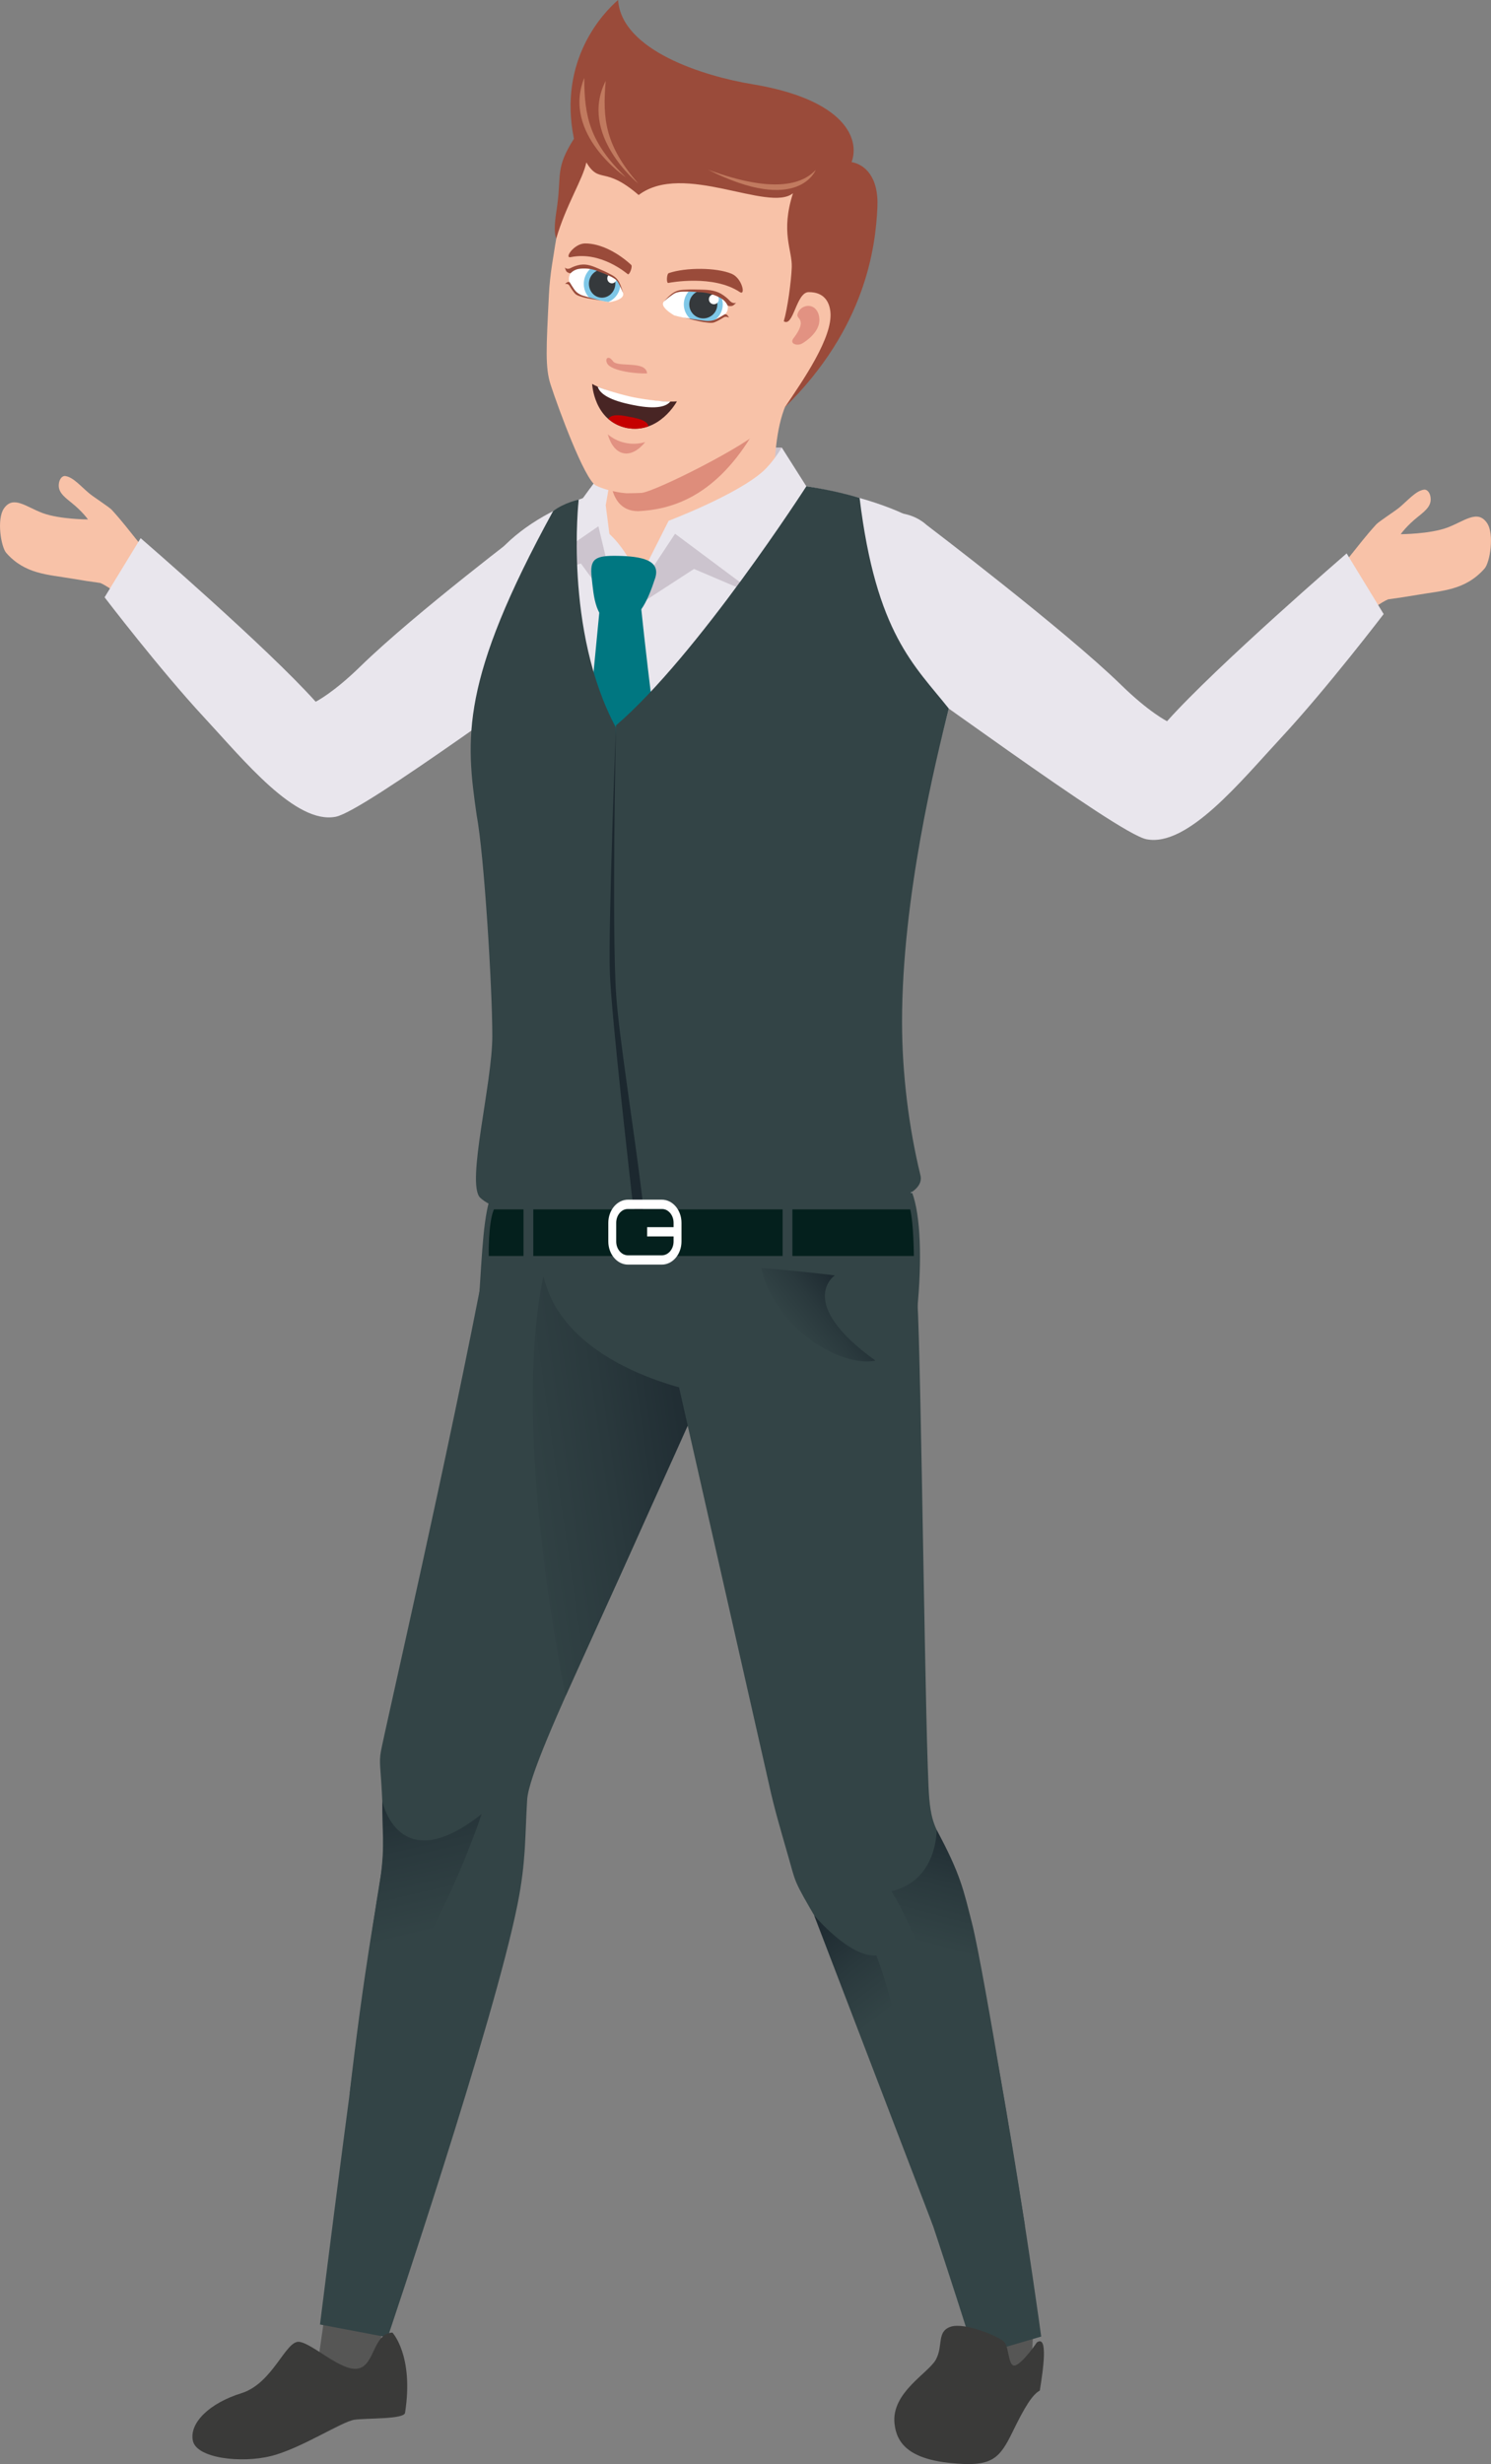 <?xml version="1.0" encoding="utf-8"?>
<!-- Generator: Adobe Illustrator 16.0.0, SVG Export Plug-In . SVG Version: 6.00 Build 0)  -->
<!DOCTYPE svg PUBLIC "-//W3C//DTD SVG 1.1//EN" "http://www.w3.org/Graphics/SVG/1.1/DTD/svg11.dtd">
<svg version="1.1" id="Layer_1" xmlns="http://www.w3.org/2000/svg" xmlns:xlink="http://www.w3.org/1999/xlink" x="0px" y="0px"
	 width="185.268px" height="306px" viewBox="0 0 185.268 306" enable-background="new 0 0 185.268 306" xml:space="preserve">
<rect x="0" y="0" width="185.268" height="306" fill="#808080" stroke="none"/>
<g>
	<defs>
		<rect id="SVGID_1_" width="185.268" height="306"/>
	</defs>
	<clipPath id="SVGID_2_">
		<use xlink:href="#SVGID_1_"  overflow="visible"/>
	</clipPath>
	<path clip-path="url(#SVGID_2_)" fill="#E9E6ED" d="M118.643,68.874c-3.437-6.271-18.356-9.489-31.393-9.563v-0.005
		c-0.027,0-0.056,0.003-0.084,0.003c-0.043,0-0.086-0.003-0.13-0.003v0.006c-12.986,0.098-23.385,5.407-26.821,11.68
		c-5.353,9.773,2.423,29.363,2.36,49.963c-0.051,16.024-1.832,19.523-1.572,27.763h25.908h0.462h25.91
		c0.259-8.24-1.522-11.739-1.573-27.763C111.648,100.356,123.999,78.645,118.643,68.874"/>
	<rect x="87.398" y="55.577" clip-path="url(#SVGID_2_)" fill="#CCC4CE" width="9.743" height="4.851"/>
	<path clip-path="url(#SVGID_2_)" fill="#F8C2A8" d="M77.241,71.407c0,0-2.371-1.846-2.371-5.588l1.041-9.88
		c0-3.742,2.466-13.185,8.885-13.185c6.423,0,15.79,3.019,13.585,6.193c-3.141,4.527-1.954,15.779-1.954,15.779
		C96.427,68.469,77.241,71.407,77.241,71.407"/>
	<path clip-path="url(#SVGID_2_)" fill="#DE8D7B" d="M76.807,43.455c-6.428,0-0.898,9.743-0.898,13.489c0,0-1.038,6.536,3.404,6.536
		c3.883-0.197,9.269-1.583,13.988-9.22c0,0-5.53-3.438-4.712-7.51C89.412,42.677,83.224,43.455,76.807,43.455"/>
	<path clip-path="url(#SVGID_2_)" fill="#334446" d="M113.349,148.131H87.415h-0.374H61.107c-1.046,2.834-1.162,6.801-1.613,13.588
		c-0.458,6.879,20.907,11.087,28.721,11.087s25.144-3.876,25.754-10.13C114.583,156.422,114.394,150.965,113.349,148.131"/>
	
		<rect x="39.944" y="286.237" transform="matrix(-0.99 -0.142 0.142 -0.99 45.341 585.78)" clip-path="url(#SVGID_2_)" fill="#565655" width="7.343" height="10.064"/>
	<path clip-path="url(#SVGID_2_)" fill="#334446" d="M48.17,290.258c0,0,13.229-39.153,16.146-53.816
		c1.065-5.349,0.909-8.432,1.189-12.951c0.335-5.446,14.711-32.697,20.55-49.306c1.953-5.552-9.847-17.536-17.461-19.409
		c-3.821-0.996-7.344-2.871-8.213,1.419c-4.534,23.917-12.381,57.812-13.05,61.287c-0.256,1.339-0.025,2.239,0.122,5.164
		c0.217,4.236,0.363,7.345-0.164,10.428c-2.241,13.108-7.527,55.591-7.527,55.591L48.17,290.258z"/>
</g>
<g>
	<defs>
		<path id="SVGID_3_" d="M47.308,232.976c-0.495,3.625-2.012,10.908-3.931,27.568c0.632-5.493,10.604-18.11,16.475-35.272
			c-10.38,8.225-12.347-1.614-12.347-1.614C47.46,227.34,47.837,229.059,47.308,232.976"/>
	</defs>
	<clipPath id="SVGID_4_">
		<use xlink:href="#SVGID_3_"  overflow="visible"/>
	</clipPath>
	
		<linearGradient id="SVGID_5_" gradientUnits="userSpaceOnUse" x1="35.064" y1="246.067" x2="36.741" y2="246.067" gradientTransform="matrix(-2.983 -12.709 -12.709 2.983 3283.209 -47.849)">
		<stop  offset="0" style="stop-color:#334446"/>
		<stop  offset="0.473" style="stop-color:#2A393D"/>
		<stop  offset="1" style="stop-color:#1C282F"/>
	</linearGradient>
	<polygon clip-path="url(#SVGID_4_)" fill="url(#SVGID_5_)" points="44.238,264.208 35.17,225.584 58.991,219.991 68.058,258.617 	
		"/>
</g>
<g>
	<defs>
		<path id="SVGID_6_" d="M70.293,210.599c0,0,15.255-33.686,16.998-37.638c0,0-17.08-2.813-19.769-14.491
			C63.404,178.293,70.293,210.599,70.293,210.599"/>
	</defs>
	<clipPath id="SVGID_7_">
		<use xlink:href="#SVGID_6_"  overflow="visible"/>
	</clipPath>
	
		<linearGradient id="SVGID_8_" gradientUnits="userSpaceOnUse" x1="36.584" y1="243.48" x2="38.261" y2="243.48" gradientTransform="matrix(16.451 -2.369 -2.369 -16.451 37.972 4278.328)">
		<stop  offset="0" style="stop-color:#334446"/>
		<stop  offset="0.473" style="stop-color:#2A393D"/>
		<stop  offset="1" style="stop-color:#1C282F"/>
	</linearGradient>
	<polygon clip-path="url(#SVGID_7_)" fill="url(#SVGID_8_)" points="56.05,159.529 86.805,155.1 94.645,209.54 63.89,213.968 	"/>
</g>
<g>
	<defs>
		<rect id="SVGID_9_" width="185.268" height="306"/>
	</defs>
	<clipPath id="SVGID_10_">
		<use xlink:href="#SVGID_9_"  overflow="visible"/>
	</clipPath>
	<path clip-path="url(#SVGID_10_)" fill="#3A3A39" d="M48.759,289.665c0,0,2.684,2.84,1.572,9.968
		c-0.129,0.817-4.688,0.642-6.267,0.854c-1.577,0.215-6.692,3.601-10.399,4.517c-3.706,0.916-9.263,0.283-9.704-1.923
		c-0.442-2.205,2.077-4.656,6.026-5.881c3.949-1.223,5.501-6.606,7.205-6.381c1.703,0.228,5.259,3.765,7.337,3.31
		C46.604,293.677,46.328,289.796,48.759,289.665"/>
	
		<rect x="121.053" y="286.62" transform="matrix(-0.999 -0.051 0.051 -0.999 234.32 589.321)" clip-path="url(#SVGID_10_)" fill="#565655" width="7.346" height="10.066"/>
	<path clip-path="url(#SVGID_10_)" fill="#334446" d="M129.378,290.161c0,0-5.986-43.854-10.889-57.977
		c-1.789-5.155-2.647-4.727-3.018-8.804c-0.495-5.434-0.983-53.416-1.482-62.021c-0.202-3.486-15.638-2.351-23.407-1.296
		c-3.922,0.477-8.352,1.603-7.826,5.083c0,0,12.172,53.647,12.807,56.469c0.64,2.958,1.464,5.707,2.237,8.406
		c1.191,4.069,0.595,3.093,3.951,8.835c5.563,9.516,19.415,53.718,19.415,53.718L129.378,290.161z"/>
	<path clip-path="url(#SVGID_10_)" fill="#3A3A39" d="M128.833,290.896c0,0-1.571,2.351-2.587,2.814
		c-1.021,0.464-0.809-2.246-1.489-2.906c-0.68-0.658-4.899-2.459-6.644-1.857c-1.745,0.601-0.894,2.337-1.811,4.054
		c-0.917,1.716-5.573,4.096-5.151,7.983c0.259,2.38,1.729,4.343,6.931,4.881c5.202,0.541,6.101-0.504,7.771-3.93
		c1.468-3.011,2.431-4.582,3.35-5.062C129.612,294.338,130.274,289.879,128.833,290.896"/>
</g>
<g>
	<defs>
		<path id="SVGID_11_" d="M108.782,168.97c-10.018-7.221-5.054-10.585-5.054-10.585s-4.646-0.585-9.121-0.914
			C96.317,165.15,104.635,169.822,108.782,168.97"/>
	</defs>
	<clipPath id="SVGID_12_">
		<use xlink:href="#SVGID_11_"  overflow="visible"/>
	</clipPath>
	
		<linearGradient id="SVGID_13_" gradientUnits="userSpaceOnUse" x1="37.173" y1="243.102" x2="38.851" y2="243.102" gradientTransform="matrix(4.122 -3.286 -3.28 -4.134 743.017 1292.947)">
		<stop  offset="0" style="stop-color:#334446"/>
		<stop  offset="0.473" style="stop-color:#2A393D"/>
		<stop  offset="1" style="stop-color:#1C282F"/>
	</linearGradient>
	<polygon clip-path="url(#SVGID_12_)" fill="url(#SVGID_13_)" points="88.603,162.256 103.291,150.548 114.786,165.037 
		100.098,176.743 	"/>
</g>
<g>
	<defs>
		<path id="SVGID_14_" d="M110.777,234.848c4.89,7.793,16.588,41.608,16.588,41.608s-5.082-31.774-6.599-37.675
			c-1.018-3.95-1.364-5.968-4.375-11.524C116.391,227.257,116.474,233.557,110.777,234.848"/>
	</defs>
	<clipPath id="SVGID_15_">
		<use xlink:href="#SVGID_14_"  overflow="visible"/>
	</clipPath>
	
		<linearGradient id="SVGID_16_" gradientUnits="userSpaceOnUse" x1="34.199" y1="246.194" x2="35.876" y2="246.194" gradientTransform="matrix(2.567 -9.715 9.714 2.567 -2358.065 -56.525)">
		<stop  offset="0" style="stop-color:#334446"/>
		<stop  offset="0.473" style="stop-color:#2A393D"/>
		<stop  offset="1" style="stop-color:#1C282F"/>
	</linearGradient>
	<polygon clip-path="url(#SVGID_15_)" fill="url(#SVGID_16_)" points="126.282,280.555 139.515,230.468 111.86,223.159 
		98.626,273.245 	"/>
</g>
<g>
	<defs>
		<path id="SVGID_17_" d="M115.94,276.42c0,0-3.189-23.564-7.044-33.585c-3.356,0.271-7.74-4.991-7.74-4.991L115.94,276.42z"/>
	</defs>
	<clipPath id="SVGID_18_">
		<use xlink:href="#SVGID_17_"  overflow="visible"/>
	</clipPath>
	
		<linearGradient id="SVGID_19_" gradientUnits="userSpaceOnUse" x1="33.443" y1="241.805" x2="35.12" y2="241.805" gradientTransform="matrix(-5.429 -7.071 7.07 -5.429 -1422.38 1802.675)">
		<stop  offset="0" style="stop-color:#334446"/>
		<stop  offset="0.473" style="stop-color:#2A393D"/>
		<stop  offset="1" style="stop-color:#1C282F"/>
	</linearGradient>
	<polygon clip-path="url(#SVGID_18_)" fill="url(#SVGID_19_)" points="134.573,262.112 110.458,230.701 82.524,252.151 
		106.639,283.561 	"/>
</g>
<g>
	<defs>
		<rect id="SVGID_20_" width="185.268" height="306"/>
	</defs>
	<clipPath id="SVGID_21_">
		<use xlink:href="#SVGID_20_"  overflow="visible"/>
	</clipPath>
	<path clip-path="url(#SVGID_21_)" fill="#F8C2A8" d="M177.749,61.697c-0.075-0.469-0.382-0.97-0.852-0.885
		c-0.989,0.176-1.859,1.231-3.008,2.204c-0.489,0.415-2.561,1.754-2.875,2.099c-1.402,1.54-2.239,2.677-3.05,3.668
		c-1.013,1.24-1.581,2.037-1.581,2.037l3.109,5.543c0.429-0.32,2.15-1.588,2.986-1.931c1.27-0.179,2.234-0.317,3.612-0.554
		c3.107-0.538,5.966-0.549,8.377-3.271c0.675-0.765,1.243-4.292,0.305-5.661c-1.194-1.737-2.849-0.19-4.962,0.584
		c-2.179,0.799-5.761,0.81-5.761,0.81s0.699-1.02,2.17-2.188C177.298,63.296,177.913,62.716,177.749,61.697"/>
	<path clip-path="url(#SVGID_21_)" fill="#E9E6ED" d="M171.93,76.257c0,0-7.012,9.191-12.719,15.336
		c-5.037,5.422-11.651,13.637-16.756,12.627c-3.675-0.727-29.351-19.976-39.127-26.396c-3.453-2.267-2.259-7.273,0.902-10.853
		c3.167-3.571,8.058-4.343,10.915-1.773c0,0,17.236,13.095,24.171,19.867c3.495,3.413,5.702,4.498,5.702,4.498
		c6.146-6.882,22.313-20.84,22.313-20.84L171.93,76.257z"/>
	<path clip-path="url(#SVGID_21_)" fill="#F8C2A8" d="M7.326,59.988c0.074-0.459,0.374-0.946,0.832-0.866
		c0.962,0.173,1.81,1.201,2.931,2.148c0.476,0.404,2.494,1.709,2.801,2.045c1.367,1.501,2.182,2.608,2.972,3.574
		c0.988,1.21,1.542,1.986,1.542,1.986l-3.031,5.405c-0.418-0.315-2.095-1.551-2.91-1.884c-1.238-0.175-2.177-0.309-3.521-0.541
		c-3.026-0.522-5.813-0.535-8.162-3.187c-0.659-0.747-1.211-4.184-0.297-5.516c1.162-1.692,2.777-0.186,4.835,0.571
		c2.123,0.776,5.614,0.786,5.614,0.786s-0.679-0.993-2.115-2.132C7.766,61.544,7.166,60.979,7.326,59.988"/>
	<path clip-path="url(#SVGID_21_)" fill="#E9E6ED" d="M12.996,74.175c0,0,6.834,8.958,12.396,14.946
		c4.908,5.286,11.356,13.291,16.33,12.306c3.582-0.708,26.106-17.518,35.634-23.776c3.367-2.209,2.201-7.086-0.879-10.575
		c-3.087-3.482-7.854-4.232-10.639-1.729c0,0-14.3,10.813-21.058,17.412c-3.406,3.328-5.556,4.384-5.556,4.384
		c-5.993-6.705-21.747-20.31-21.747-20.31L12.996,74.175z"/>
	<polygon clip-path="url(#SVGID_21_)" fill="#CCC4CE" points="100.511,60.89 93.06,73.56 86.233,70.656 77.055,76.612 
		83.946,65.668 94.686,60.631 	"/>
	<polygon clip-path="url(#SVGID_21_)" fill="#CCC4CE" points="73.345,60.617 65.013,72.112 72.181,69.978 77.055,76.612 
		74.333,62.933 	"/>
	<path clip-path="url(#SVGID_21_)" fill="#E9E6ED" d="M97.141,55.578l3.37,5.313l-7.669,12.074l-8.961-6.683l-6.826,10.332
		l6.029-11.942c0,0,8.385-3.18,11.689-6.111C96.065,57.417,97.141,55.578,97.141,55.578"/>
	<polygon clip-path="url(#SVGID_21_)" fill="#E9E6ED" points="76.355,56.475 65.44,71.495 74.355,65.357 77.054,76.613 
		75.266,62.747 	"/>
	<path clip-path="url(#SVGID_21_)" fill="#007781" d="M87.547,137.738c-3.638,2.105-9.328,3.16-12.197,5.207
		c-2.834-2.161-4.098-3.243-6.829-5.405c1.991-20.576,3.981-41.15,5.971-61.725c1.755,0.035,2.248-0.744,5.131-0.73
		C81.769,95.743,85.288,117.075,87.547,137.738"/>
	<path clip-path="url(#SVGID_21_)" fill="#007781" d="M81.398,71.83c-0.957,2.904-2.132,5.634-4.787,5.579
		c-2.656-0.053-2.838-3.383-3.091-5.683c-0.259-2.34,0.394-2.756,3.266-2.698C79.659,69.088,82.157,69.53,81.398,71.83"/>
	<path clip-path="url(#SVGID_21_)" fill="#334446" d="M100.195,60.392c0,0-13.511,20.993-23.654,29.695
		c-0.179,4.858,2.079,55.029,2.187,58.446c0.045,1.451,0.384,3.274,0.384,3.274c8.847-0.337,36.993-0.201,35.229-5.983
		c-1.395-5.751-2.256-12.448-2.256-18.93c0-15.431,4.164-32.358,5.809-38.9c-4.249-5.348-9.036-9.318-11.082-26.153
		C103.667,60.868,100.195,60.392,100.195,60.392"/>
	<path clip-path="url(#SVGID_21_)" fill="#334446" d="M71.908,62.052c0,0-1.855,16.224,4.623,28.297
		c-0.028,4.863,3.27,52.121,3.171,55.552c-0.141,4.958-0.235,5.771-0.235,5.771c-9.189-0.331-17.125-0.394-19.833-2.964
		c-1.696-1.887,1.537-14.106,1.54-20.035c0.003-5.932-1.005-22.426-1.941-27.42c-1.394-9.6-2.049-16.715,9.49-37.774
		C70.078,62.427,71.908,62.052,71.908,62.052"/>
	<path clip-path="url(#SVGID_21_)" fill="#1C282F" d="M76.532,90.351c0,0-0.525,25.112,0.034,33.233
		c0.36,5.258,2.248,16.922,3.215,24.956c0.525,4.368-0.894,3.272-1.256-0.005c-0.36-3.28-2.513-22.054-2.74-27.613
		C75.554,115.359,76.532,90.351,76.532,90.351"/>
	<path clip-path="url(#SVGID_21_)" fill="#04201D" d="M113.555,155.969H60.73c0,0-0.081-4.121,0.643-5.782H113.1
		C113.529,151.949,113.555,155.969,113.555,155.969"/>
	<path clip-path="url(#SVGID_21_)" fill="#FFFFFF" d="M82.231,148.979h-4.193c-1.353,0-2.449,1.289-2.449,2.874v2.32
		c0,1.581,1.097,2.872,2.449,2.872h4.193c1.351,0,2.449-1.291,2.449-2.872v-2.32C84.681,150.268,83.583,148.979,82.231,148.979
		 M82.231,155.893h-4.193c-0.812,0-1.469-0.771-1.469-1.72v-2.32c0-0.953,0.658-1.724,1.469-1.724h4.193
		c0.81,0,1.468,0.771,1.468,1.724v0.542H80.41v1.152h3.289v0.627C83.699,155.121,83.042,155.893,82.231,155.893"/>
	<rect x="97.245" y="149.498" clip-path="url(#SVGID_21_)" fill="#334446" width="1.217" height="7.632"/>
	<rect x="65.049" y="149.498" clip-path="url(#SVGID_21_)" fill="#334446" width="1.216" height="7.632"/>
	<path clip-path="url(#SVGID_21_)" fill="#F8C2A8" d="M100.973,25.467c-1.078-2.129-8.136-4.448-14.052-5.608
		c-0.002,0-0.005,0-0.008-0.001l-0.046,0.221c-5.728-1.203-12.973-2.518-14.606-1.152c-1.555,1.301-2.631,7.291-3.673,13.984
		c-0.184,1.184-0.317,2.416-0.38,3.68c-0.333,6.657-0.477,9.058,0.206,11.166c0.918,2.836,4.224,11.833,5.632,12.533
		c0.932,0.463,1.825,0.646,2.564,0.797c0.383,0.079,0.785,0.133,1.204,0.167c0,0,1.202-0.006,1.882-0.044
		c1.57-0.087,13.388-5.985,15.352-8.228c1.46-1.666,6.042-4.903,8.363-11.151C106.346,33.93,102.05,27.596,100.973,25.467"/>
	<path clip-path="url(#SVGID_21_)" fill="#F8C2A8" d="M101.936,41.596c-0.931,2.229-3.762,4.239-5.239,2.78
		c-1.52-1.503-2.799-3.063-1.869-5.292c0.933-2.228,3.276-3.473,5.239-2.778C102.03,36.998,102.867,39.369,101.936,41.596"/>
	<path clip-path="url(#SVGID_21_)" fill="#E29282" d="M99.985,38.063c-0.377,0.133-0.699,0.4-0.87,0.883
		c-0.168,0.483,0.297,0.488,0.377,1.062c0.079,0.573-0.377,1.32-0.904,2.015c-0.525,0.695,0.49,0.956,1.042,0.655
		c0.552-0.301,2.08-1.385,2.177-2.763C101.903,38.537,100.978,37.713,99.985,38.063"/>
	<path clip-path="url(#SVGID_21_)" fill="#9A4B3A" d="M105.817,20.128c1.094-2.998-1.011-7.801-12.349-9.674
		C87.49,9.468,77.234,6.291,76.801-0.001c-1.77,1.529-7.486,7.394-5.485,17.236c-2.287,3.583-1.57,4.443-2.058,8.152
		c-0.299,1.978-0.477,3.266-0.143,4.246c1.201-4.152,3.356-7.457,3.739-9.461c1.689,2.754,2.199,0.341,6.505,4.046
		c5.532-4.192,16.137,2.208,19.176-0.219c-1.573,4.888-0.074,7.034-0.154,9.191c-0.064,1.757-0.521,5.12-0.991,6.709
		c1.214,0.779,1.535-3.609,3.09-3.623c2.018-0.016,2.578,1.33,2.701,2.425c0.352,3.15-3.426,8.568-5.68,11.91
		c10.103-9.924,11.287-19.952,11.521-24.819C109.209,21.912,107.422,20.415,105.817,20.128"/>
	<path clip-path="url(#SVGID_21_)" fill="#C17A5F" d="M101.356,21.106c0,0-2.143,5.621-13.377-0.035
		C96.71,24.297,99.973,22.581,101.356,21.106"/>
	<path clip-path="url(#SVGID_21_)" fill="#C17A5F" d="M77.752,22.009c0,0-7.959-5.37-5.152-12.338
		C72.601,14.487,73.28,17.68,77.752,22.009"/>
	<path clip-path="url(#SVGID_21_)" fill="#C17A5F" d="M79.304,22.791c0,0-7.451-6.056-4.04-12.747
		C74.839,14.841,75.233,18.08,79.304,22.791"/>
	<path clip-path="url(#SVGID_21_)" fill="#E29282" d="M76.157,44.846c0.585,0.844,4.096-0.127,4.249,1.519
		c-1.035,0.091-4.396-0.245-4.944-1.207C75.1,44.517,75.611,44.063,76.157,44.846"/>
	<path clip-path="url(#SVGID_21_)" fill="#9A4B3A" d="M70.92,31.936c-0.866,0.178,0.415-1.699,1.781-1.706
		c1.946-0.009,4.138,1.191,5.729,2.668c0.21,0.197-0.221,1.292-0.419,1.153C77.811,33.912,74.648,31.166,70.92,31.936"/>
	<path clip-path="url(#SVGID_21_)" fill="#9A4B3A" d="M91.925,36.268c0.764,0.508,0.301-1.724-1.018-2.271
		c-1.879-0.784-5.653-0.807-7.8-0.083c-0.284,0.096-0.317,1.272-0.069,1.223C83.287,35.088,88.639,34.078,91.925,36.268"/>
	<path clip-path="url(#SVGID_21_)" fill="#482524" d="M78.615,49.371c-3.395-0.727-5.036-1.693-5.036-1.693s0.202,4.584,4.261,5.46
		c4.074,0.799,6.271-3.292,6.271-3.292S82.02,50.045,78.615,49.371"/>
	<path clip-path="url(#SVGID_21_)" fill="#FFFFFF" d="M83.281,49.875c-0.832,0.011-3.086-0.237-4.581-0.542
		c-1.495-0.309-3.664-0.971-4.424-1.31c0.173,0.636,0.99,1.564,4.011,2.193h-0.002c0.014,0.004,0.027,0.006,0.041,0.009
		c0.131,0.026,0.248,0.05,0.366,0.075c0.012,0.001,0.025,0.005,0.039,0.008v-0.001C81.752,50.924,82.87,50.393,83.281,49.875"/>
	<path clip-path="url(#SVGID_21_)" fill="#C50000" d="M78.181,51.756c-0.725-0.15-2.166-0.445-2.596,0.26
		c0.573,0.505,1.305,0.917,2.254,1.122c1.036,0.202,1.948,0.089,2.734-0.191C80.456,52.121,78.906,51.905,78.181,51.756"/>
	<path clip-path="url(#SVGID_21_)" fill="#E29282" d="M77.727,55.006c-0.835-0.173-1.577-0.547-2.204-1.062
		c0.355,1.269,1.031,2.149,1.94,2.337c0.911,0.188,1.879-0.356,2.708-1.379C79.393,55.125,78.562,55.179,77.727,55.006"/>
</g>
<g>
	<defs>
		<path id="SVGID_22_" d="M87.108,36.189c-0.242,0.005-0.485,0.011-0.723,0.009c-1.193-0.005-2.287-0.125-3.037,0.471
			c-0.506,0.404-0.824,0.743-0.824,0.743c-0.488,0.465,0.265,1.173,1.243,1.751c0.736,0.215,1.569,0.351,2.127,0.488
			c0.896,0.221,2.465,0.405,3.637-0.087c0.422-0.265,0.748-0.625,0.892-1.105c0.064-0.527-0.039-0.989-0.261-1.388
			c-0.438-0.779-1.375-0.891-2.412-0.891C87.539,36.179,87.325,36.184,87.108,36.189"/>
	</defs>
	<clipPath id="SVGID_23_">
		<use xlink:href="#SVGID_22_"  overflow="visible"/>
	</clipPath>
	<path clip-path="url(#SVGID_23_)" fill="#FFFFFF" d="M82.525,37.413c0,0,1.937-2.082,3.939-2.072
		c2.041,0.009,4.326,1.367,3.938,3.223c-0.783,1.646-3.286,1.816-4.534,1.509C84.543,39.747,81.685,38.214,82.525,37.413"/>
	<path clip-path="url(#SVGID_23_)" fill="#7EC7E7" d="M85.071,37.096c-0.386,1.279,0.337,2.63,1.617,3.016
		c1.28,0.386,2.631-0.339,3.017-1.619c0.388-1.28-0.337-2.629-1.618-3.017C86.81,35.093,85.457,35.816,85.071,37.096"/>
	<path clip-path="url(#SVGID_23_)" fill="#35393C" d="M85.718,37.292c-0.28,0.922,0.243,1.897,1.166,2.175
		c0.923,0.277,1.897-0.247,2.176-1.168c0.278-0.922-0.244-1.896-1.167-2.174C86.971,35.847,85.996,36.368,85.718,37.292"/>
	<path clip-path="url(#SVGID_23_)" fill="#FFFFFF" d="M88.112,36.987c-0.099,0.327,0.085,0.67,0.413,0.77
		c0.325,0.099,0.671-0.087,0.77-0.413c0.097-0.325-0.088-0.671-0.415-0.769C88.556,36.475,88.211,36.661,88.112,36.987"/>
</g>
<g>
	<defs>
		<rect id="SVGID_24_" width="185.268" height="306"/>
	</defs>
	<clipPath id="SVGID_25_">
		<use xlink:href="#SVGID_24_"  overflow="visible"/>
	</clipPath>
	<path clip-path="url(#SVGID_25_)" fill="#9A4B3A" d="M87.643,39.841c0.485,0.059,0.958-0.029,1.247-0.155
		c0.292-0.121,1.163-0.658,1.163-0.658c0.275-0.037,0.409,0.193,0.535,0.427c0,0-0.352-0.239-0.674-0.033
		c-0.423,0.27-0.882,0.51-1.158,0.609c-0.275,0.101-0.685,0.056-1.015,0.01c-0.831-0.074-2.177-0.485-2.833-0.602
		C84.908,39.439,86.627,39.722,87.643,39.841"/>
	<path clip-path="url(#SVGID_25_)" fill="#9A4B3A" d="M82.513,37.426c0.322-0.36,0.659-0.724,1.058-1.005
		c0.638-0.451,1.248-0.427,1.661-0.451c0.608-0.035,1.012-0.029,1.674-0.011c0.907,0.021,1.836,0.032,2.7,0.526
		c0.394,0.239,0.807,0.568,1.039,0.834c0.235,0.271,0.545,0.389,0.827,0.283c0,0-0.284,0.312-0.461,0.374
		c-0.179,0.064-0.533,0.042-0.605-0.045c-0.262-0.56-0.693-0.847-1.077-1.034c-0.758-0.374-1.614-0.602-2.483-0.613
		c-0.869-0.047-0.755-0.079-1.63-0.074c-0.315,0-1.02-0.039-1.528,0.3C83.06,36.928,82.513,37.426,82.513,37.426"/>
</g>
<g>
	<defs>
		<path id="SVGID_26_" d="M71.431,33.215c-0.327,0.287-0.581,0.676-0.723,1.186c-0.062,0.496,0.064,0.949,0.302,1.352
			c0.757,0.886,2.08,1.3,2.878,1.426c0.497,0.08,1.213,0.263,1.881,0.338c0.995-0.173,1.86-0.548,1.642-1.158
			c0,0-0.125-0.431-0.382-0.993c-0.379-0.829-1.297-1.122-2.252-1.56c-0.851-0.388-1.711-0.921-2.466-0.921
			C71.994,32.886,71.699,32.98,71.431,33.215"/>
	</defs>
	<clipPath id="SVGID_27_">
		<use xlink:href="#SVGID_26_"  overflow="visible"/>
	</clipPath>
	<path clip-path="url(#SVGID_27_)" fill="#FFFFFF" d="M77.412,36.36c0,0-0.778-2.641-2.38-3.375
		c-1.637-0.746-3.969-0.337-4.344,1.52c0.015,1.812,1.954,2.894,3.065,3.075C74.934,37.77,77.788,37.413,77.412,36.36"/>
	<path clip-path="url(#SVGID_27_)" fill="#7EC7E7" d="M77.082,35.479c-0.149,1.331-1.284,2.293-2.533,2.151
		c-1.25-0.143-2.143-1.335-1.993-2.665c0.149-1.33,1.283-2.292,2.534-2.149C76.34,32.956,77.23,34.15,77.082,35.479"/>
	<path clip-path="url(#SVGID_27_)" fill="#35393C" d="M76.45,35.408c-0.107,0.958-0.925,1.653-1.826,1.551
		c-0.901-0.103-1.543-0.963-1.436-1.922c0.107-0.958,0.926-1.652,1.827-1.551C75.915,33.588,76.557,34.449,76.45,35.408"/>
	<path clip-path="url(#SVGID_27_)" fill="#FFFFFF" d="M76.62,34.632c-0.039,0.339-0.327,0.585-0.646,0.549
		c-0.319-0.035-0.547-0.341-0.509-0.679c0.037-0.339,0.327-0.585,0.646-0.549C76.43,33.988,76.656,34.293,76.62,34.632"/>
</g>
<g>
	<defs>
		<rect id="SVGID_28_" width="185.268" height="306"/>
	</defs>
	<clipPath id="SVGID_29_">
		<use xlink:href="#SVGID_28_"  overflow="visible"/>
	</clipPath>
	<path clip-path="url(#SVGID_29_)" fill="#9A4B3A" d="M72.418,36.709c-0.41-0.125-0.755-0.383-0.939-0.605
		c-0.188-0.219-0.684-1.039-0.684-1.039c-0.207-0.137-0.401,0.027-0.587,0.197c0,0,0.371-0.093,0.552,0.219
		c0.238,0.406,0.514,0.797,0.7,0.992c0.184,0.194,0.526,0.301,0.808,0.384c0.691,0.238,1.919,0.358,2.489,0.491
		C74.757,37.349,73.278,36.974,72.418,36.709"/>
	<path clip-path="url(#SVGID_29_)" fill="#9A4B3A" d="M77.417,36.377c-0.126-0.452-0.26-0.912-0.475-1.321
		c-0.342-0.654-0.839-0.859-1.161-1.032c-0.473-0.258-0.799-0.4-1.335-0.631c-0.733-0.317-1.479-0.65-2.352-0.513
		c-0.408,0.075-0.859,0.226-1.141,0.386c-0.289,0.161-0.58,0.156-0.767-0.046c0,0,0.11,0.395,0.23,0.519
		c0.119,0.123,0.413,0.232,0.501,0.179c0.416-0.419,0.869-0.525,1.243-0.555c0.745-0.065,1.515,0.042,2.214,0.352
		c0.711,0.279,0.632,0.208,1.331,0.536c0.251,0.119,0.832,0.344,1.112,0.843C77.163,35.714,77.417,36.377,77.417,36.377"/>
</g>
</svg>
